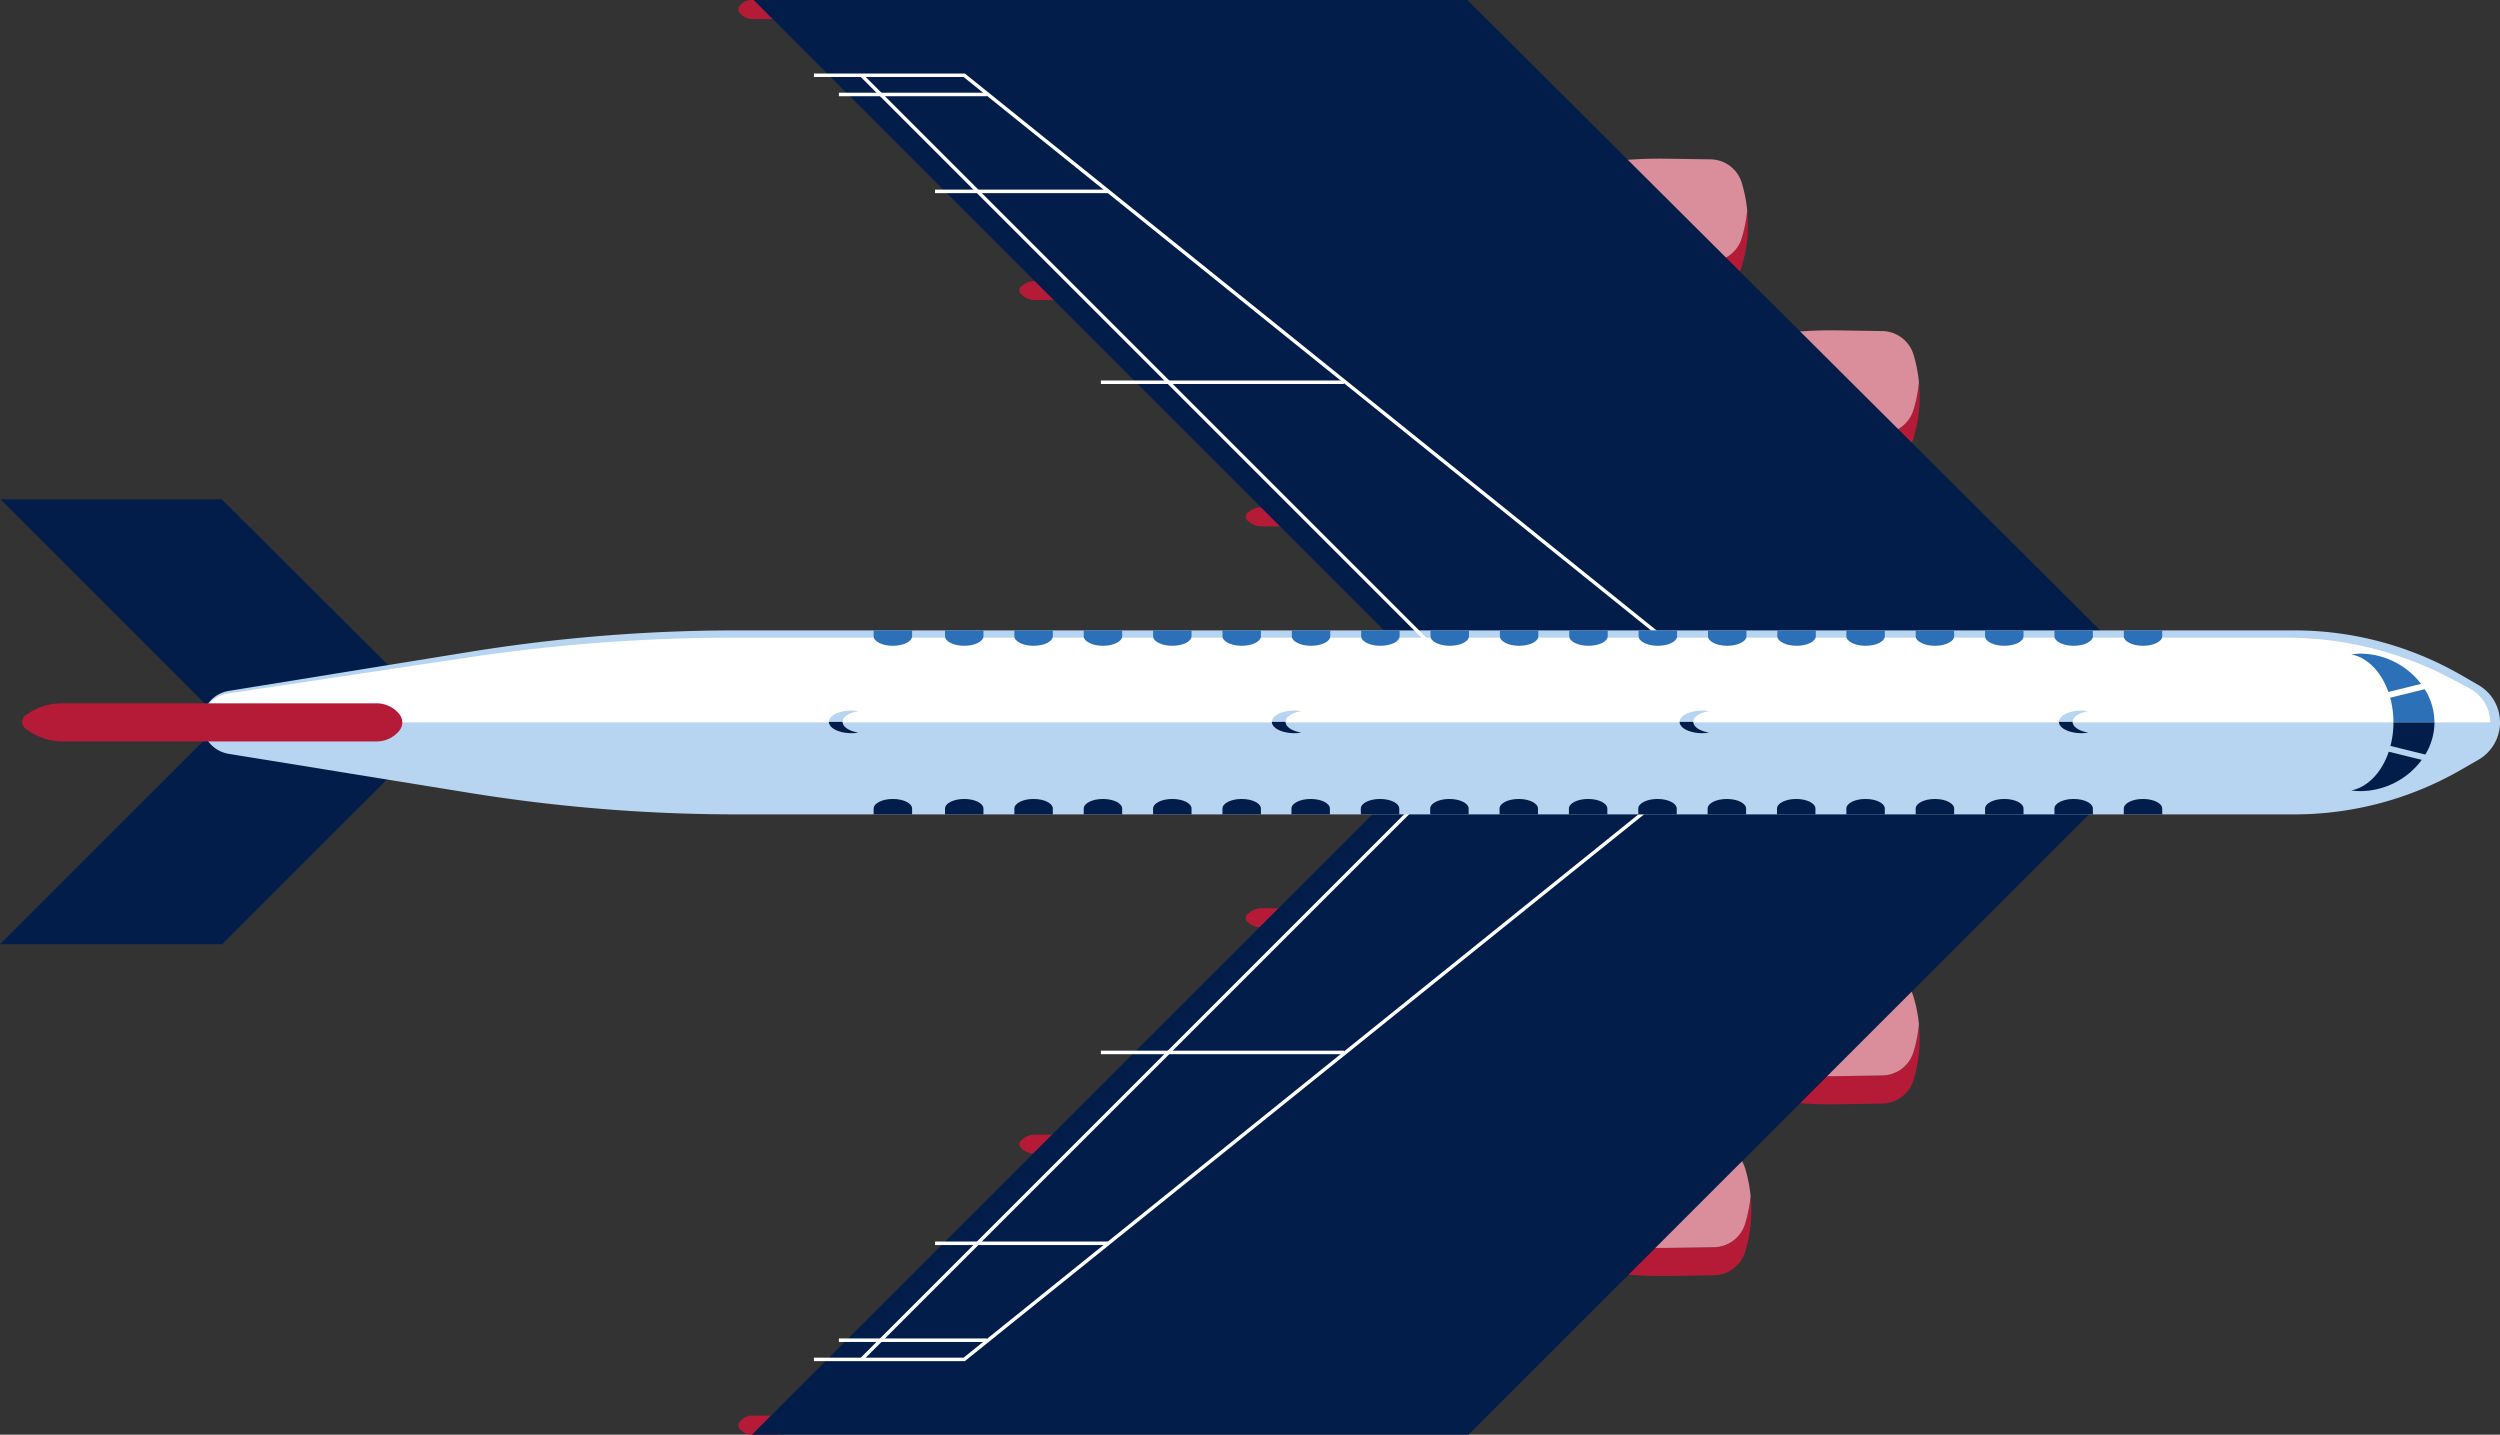 <svg xmlns="http://www.w3.org/2000/svg" width="711.427" height="408.267" viewBox="0 0 711.427 408.267">
  <rect x="0" y="0" width="711.427" height="408.267" fill="#333333" stroke="none"/>
  <g id="Group_1353" data-name="Group 1353" transform="translate(-27.836 -238.188)">
    <path id="Path_4676" data-name="Path 4676" d="M186.67,521.924h-7.076a4.32,4.32,0,0,0-3.065,1.418l-.349.356a1.6,1.6,0,0,0,.023,2.023l.385.363a4.242,4.242,0,0,0,2.9,1.258h7.18a2.508,2.508,0,0,0,2.108-1.577h0a2.646,2.646,0,0,0,0-2.265h0A2.51,2.51,0,0,0,186.67,521.924Z" transform="translate(62.126 119.11)" fill="#b51b37"/>
    <path id="Path_4677" data-name="Path 4677" d="M244.984,465.6H236.6a5.565,5.565,0,0,0-3.629,1.418l-.415.356a1.411,1.411,0,0,0,.027,2.023l.456.363a5.507,5.507,0,0,0,3.439,1.258h8.5a2.979,2.979,0,0,0,2.5-1.577h0a2.278,2.278,0,0,0,0-2.265h0A2.982,2.982,0,0,0,244.984,465.6Z" transform="translate(85.768 95.465)" fill="#b51b37"/>
    <path id="Path_4678" data-name="Path 4678" d="M290.345,420.238h-8.38a5.56,5.56,0,0,0-3.629,1.417l-.416.356a1.412,1.412,0,0,0,.027,2.023l.457.364a5.508,5.508,0,0,0,3.437,1.259h8.5a2.982,2.982,0,0,0,2.5-1.577h0a2.278,2.278,0,0,0,0-2.265h0A2.979,2.979,0,0,0,290.345,420.238Z" transform="translate(104.81 76.423)" fill="#b51b37"/>
    <path id="Path_4679" data-name="Path 4679" d="M186.67,243.607h-7.076a4.32,4.32,0,0,1-3.065-1.418l-.349-.356a1.6,1.6,0,0,1,.023-2.023l.385-.363a4.235,4.235,0,0,1,2.9-1.258h7.18a2.508,2.508,0,0,1,2.108,1.577h0a2.646,2.646,0,0,1,0,2.265h0A2.51,2.51,0,0,1,186.67,243.607Z" transform="translate(62.126 0)" fill="#b51b37"/>
    <path id="Path_4680" data-name="Path 4680" d="M244.984,299.933H236.6a5.565,5.565,0,0,1-3.629-1.418l-.415-.356a1.411,1.411,0,0,1,.027-2.023l.456-.363a5.507,5.507,0,0,1,3.439-1.258h8.5a2.979,2.979,0,0,1,2.5,1.577h0a2.278,2.278,0,0,1,0,2.265h0A2.982,2.982,0,0,1,244.984,299.933Z" transform="translate(85.768 23.645)" fill="#b51b37"/>
    <path id="Path_4681" data-name="Path 4681" d="M290.345,345.293h-8.38a5.561,5.561,0,0,1-3.629-1.417l-.416-.356a1.412,1.412,0,0,1,.027-2.023l.457-.363a5.508,5.508,0,0,1,3.437-1.259h8.5a2.982,2.982,0,0,1,2.5,1.577h0a2.278,2.278,0,0,1,0,2.265h0A2.979,2.979,0,0,1,290.345,345.293Z" transform="translate(104.81 42.687)" fill="#b51b37"/>
    <g id="Group_1353-2" data-name="Group 1353" transform="translate(464.379 283.327)">
      <path id="Path_4682" data-name="Path 4682" d="M372.868,303.141l12.535-.2a9.423,9.423,0,0,0,9.011-6.666,40.626,40.626,0,0,0,1.558-15.9,40.659,40.659,0,0,1-1.558,7.893h0a9.423,9.423,0,0,1-9.011,6.666l-12.535.2a120.068,120.068,0,0,1-14.2-.622L335.306,292.1v8l23.363,2.415A120.054,120.054,0,0,0,372.868,303.141Z" transform="translate(-335.306 -265.614)" fill="#b51b37"/>
      <path id="Path_4683" data-name="Path 4683" d="M428.833,322.695a9.422,9.422,0,0,1-9.01,6.666l-12.537.2a120.023,120.023,0,0,1-14.2-.62l-23.363-2.415v8l23.363,2.414a120.043,120.043,0,0,0,14.2.62l12.537-.194a9.423,9.423,0,0,0,9.01-6.667,40.625,40.625,0,0,0,1.558-15.9A40.636,40.636,0,0,1,428.833,322.695Z" transform="translate(-320.857 -251.165)" fill="#b51b37"/>
      <path id="Path_4684" data-name="Path 4684" d="M419.823,458.049l-12.537.2a119.745,119.745,0,0,1-14.2-.622l-23.363-2.414v8l23.363,2.414a120.043,120.043,0,0,0,14.2.62l12.537-.195a9.423,9.423,0,0,0,9.01-6.667,40.626,40.626,0,0,0,1.558-15.9,40.656,40.656,0,0,1-1.558,7.893A9.422,9.422,0,0,1,419.823,458.049Z" transform="translate(-320.857 -197.143)" fill="#b51b37"/>
      <path id="Path_4685" data-name="Path 4685" d="M386.08,492.469l-12.535.194a120.041,120.041,0,0,1-14.2-.62l-23.363-2.414v8l23.363,2.414a120.054,120.054,0,0,0,14.2.62l12.535-.195a9.423,9.423,0,0,0,9.011-6.666,40.662,40.662,0,0,0,1.556-15.9,40.525,40.525,0,0,1-1.556,7.893A9.425,9.425,0,0,1,386.08,492.469Z" transform="translate(-335.022 -182.694)" fill="#b51b37"/>
      <path id="Path_4686" data-name="Path 4686" d="M372.868,299.5l12.535-.2a9.423,9.423,0,0,0,9.011-6.666h0a40.659,40.659,0,0,0,1.558-7.893,40.674,40.674,0,0,0-1.558-7.894h0a9.423,9.423,0,0,0-9.011-6.666L372.868,270a120.054,120.054,0,0,0-14.2.62l-23.363,2.414v23.439l23.363,2.414A120.061,120.061,0,0,0,372.868,299.5Z" transform="translate(-335.306 -269.981)" fill="#da8d9b"/>
      <path id="Path_4687" data-name="Path 4687" d="M407.287,333.923l12.537-.2a9.422,9.422,0,0,0,9.01-6.666,40.636,40.636,0,0,0,1.558-7.893,40.635,40.635,0,0,0-1.558-7.893,9.423,9.423,0,0,0-9.01-6.667l-12.537-.195a120.043,120.043,0,0,0-14.2.62l-23.363,2.414v23.439l23.363,2.415A120.023,120.023,0,0,0,407.287,333.923Z" transform="translate(-320.857 -255.532)" fill="#da8d9b"/>
      <path id="Path_4688" data-name="Path 4688" d="M419.823,433.3l-12.537-.194a120.017,120.017,0,0,0-14.2.62l-23.363,2.414v23.439l23.363,2.414a119.758,119.758,0,0,0,14.2.622l12.537-.2a9.422,9.422,0,0,0,9.01-6.666,40.656,40.656,0,0,0,1.558-7.893,40.636,40.636,0,0,0-1.558-7.893A9.423,9.423,0,0,0,419.823,433.3Z" transform="translate(-320.857 -201.51)" fill="#da8d9b"/>
      <path id="Path_4689" data-name="Path 4689" d="M386.08,467.716l-12.535-.195a120.054,120.054,0,0,0-14.2.62l-23.363,2.414V494l23.363,2.414a120.041,120.041,0,0,0,14.2.62l12.535-.194a9.425,9.425,0,0,0,9.011-6.667,40.525,40.525,0,0,0,1.556-7.893,40.526,40.526,0,0,0-1.556-7.893A9.425,9.425,0,0,0,386.08,467.716Z" transform="translate(-335.022 -187.061)" fill="#da8d9b"/>
    </g>
    <path id="Path_4690" data-name="Path 4690" d="M179.026,238.188l203.92,203.92-204.4,204.347H382.47L586.861,442.107,382.134,238.188Z" transform="translate(63.268 0)" fill="#021d49"/>
    <path id="Path_4691" data-name="Path 4691" d="M190.973,564.676h42.771L460.7,381.965H357.646" transform="translate(68.483 60.356)" fill="none" stroke="#fff" stroke-miterlimit="10" stroke-width="1"/>
    <line id="Line_141" data-name="Line 141" x2="49.208" transform="translate(293.916 591.992)" fill="none" stroke="#fff" stroke-miterlimit="10" stroke-width="1"/>
    <line id="Line_142" data-name="Line 142" x2="69.189" transform="translate(341.116 537.678)" fill="none" stroke="#fff" stroke-miterlimit="10" stroke-width="1"/>
    <line id="Line_143" data-name="Line 143" x2="42.109" transform="translate(266.555 619.571)" fill="none" stroke="#fff" stroke-miterlimit="10" stroke-width="1"/>
    <line id="Line_144" data-name="Line 144" y1="183.556" x2="183.556" transform="translate(273 441.477)" fill="none" stroke="#fff" stroke-miterlimit="10" stroke-width="1"/>
    <path id="Path_4692" data-name="Path 4692" d="M190.973,253.275h42.771L460.7,435.987H357.646" transform="translate(68.483 6.334)" fill="none" stroke="#fff" stroke-miterlimit="10" stroke-width="1"/>
    <path id="Path_4693" data-name="Path 4693" d="M27.984,338.28l63.229,63.229L27.836,464.87H91.065l63.375-63.361L90.961,338.28Z" transform="translate(0 42.018)" fill="#021d49"/>
    <path id="Path_4694" data-name="Path 4694" d="M663.715,416.9H220.631a477,477,0,0,1-76.31-6.143L75.94,399.674a9.075,9.075,0,0,1-7.623-8.957h0a9.073,9.073,0,0,1,7.623-8.957l68.381-11.08a477,477,0,0,1,76.31-6.142H663.715a95.078,95.078,0,0,1,47.468,12.7l4.94,2.845a12.277,12.277,0,0,1,0,21.273l-4.94,2.845A95.066,95.066,0,0,1,663.715,416.9Z" transform="translate(16.994 53.04)" fill="#b7d5f1"/>
    <path id="Path_4695" data-name="Path 4695" d="M68.317,390.1h0a8.58,8.58,0,0,1,7.589-8.248l68.069-10.2A512.654,512.654,0,0,1,219.937,366H661.2a100.636,100.636,0,0,1,47.252,11.689l4.917,2.621a11.061,11.061,0,0,1,6.118,9.792Z" transform="translate(16.994 53.655)" fill="#fff"/>
    <path id="Path_4696" data-name="Path 4696" d="M425.707,364.537h10.942v1.65c0,1.511-2.449,2.736-5.47,2.736h0c-3.023,0-5.472-1.225-5.472-2.736Z" transform="translate(167.023 53.04)" fill="#2c70b7"/>
    <path id="Path_4697" data-name="Path 4697" d="M411.8,364.537h10.942v1.65c0,1.511-2.449,2.736-5.472,2.736h0c-3.021,0-5.47-1.225-5.47-2.736Z" transform="translate(161.187 53.04)" fill="#2c70b7"/>
    <path id="Path_4698" data-name="Path 4698" d="M397.9,364.537h10.944v1.65c0,1.511-2.451,2.736-5.472,2.736h0c-3.021,0-5.472-1.225-5.472-2.736Z" transform="translate(155.351 53.04)" fill="#2c70b7"/>
    <path id="Path_4699" data-name="Path 4699" d="M439.61,364.537h10.942v1.65c0,1.511-2.449,2.736-5.472,2.736h0c-3.021,0-5.47-1.225-5.47-2.736Z" transform="translate(172.859 53.04)" fill="#2c70b7"/>
    <path id="Path_4700" data-name="Path 4700" d="M453.512,364.537h10.942v1.65c0,1.511-2.449,2.736-5.47,2.736h0c-3.023,0-5.472-1.225-5.472-2.736Z" transform="translate(178.695 53.04)" fill="#2c70b7"/>
    <path id="Path_4701" data-name="Path 4701" d="M217.244,364.537h10.942v1.65c0,1.511-2.449,2.736-5.47,2.736h0c-3.021,0-5.47-1.225-5.47-2.736Z" transform="translate(79.512 53.04)" fill="#2c70b7"/>
    <path id="Path_4702" data-name="Path 4702" d="M231.146,364.537H242.09v1.65c0,1.511-2.451,2.736-5.472,2.736h0c-3.021,0-5.472-1.225-5.472-2.736Z" transform="translate(85.348 53.04)" fill="#2c70b7"/>
    <path id="Path_4703" data-name="Path 4703" d="M245.049,364.537h10.942v1.65c0,1.511-2.449,2.736-5.472,2.736h0c-3.021,0-5.47-1.225-5.47-2.736Z" transform="translate(91.184 53.04)" fill="#2c70b7"/>
    <path id="Path_4704" data-name="Path 4704" d="M286.756,364.537H297.7v1.65c0,1.511-2.449,2.736-5.471,2.736h0c-3.023,0-5.472-1.225-5.472-2.736Z" transform="translate(108.693 53.04)" fill="#2c70b7"/>
    <path id="Path_4705" data-name="Path 4705" d="M272.854,364.537H283.8v1.65c0,1.511-2.449,2.736-5.472,2.736h0c-3.021,0-5.47-1.225-5.47-2.736Z" transform="translate(102.857 53.04)" fill="#2c70b7"/>
    <path id="Path_4706" data-name="Path 4706" d="M258.951,364.537h10.942v1.65c0,1.511-2.449,2.736-5.47,2.736h0c-3.023,0-5.472-1.225-5.472-2.736Z" transform="translate(97.02 53.04)" fill="#2c70b7"/>
    <path id="Path_4707" data-name="Path 4707" d="M300.658,364.537H311.6v1.65c0,1.511-2.451,2.736-5.472,2.736h0c-3.021,0-5.472-1.225-5.472-2.736Z" transform="translate(114.528 53.04)" fill="#2c70b7"/>
    <path id="Path_4708" data-name="Path 4708" d="M314.561,364.537H325.5v1.65c0,1.511-2.449,2.736-5.47,2.736h0c-3.023,0-5.472-1.225-5.472-2.736Z" transform="translate(120.365 53.04)" fill="#2c70b7"/>
    <path id="Path_4709" data-name="Path 4709" d="M356.268,364.537h10.944v1.65c0,1.511-2.451,2.736-5.472,2.736h0c-3.021,0-5.472-1.225-5.472-2.736Z" transform="translate(137.873 53.04)" fill="#2c70b7"/>
    <path id="Path_4710" data-name="Path 4710" d="M342.366,364.537h10.942v1.65c0,1.511-2.449,2.736-5.472,2.736h0c-3.021,0-5.47-1.225-5.47-2.736Z" transform="translate(132.037 53.04)" fill="#2c70b7"/>
    <path id="Path_4711" data-name="Path 4711" d="M328.463,364.537h10.944v1.65c0,1.511-2.451,2.736-5.472,2.736h0c-3.021,0-5.472-1.225-5.472-2.736Z" transform="translate(126.201 53.04)" fill="#2c70b7"/>
    <path id="Path_4712" data-name="Path 4712" d="M370.171,364.537h10.942v1.65c0,1.511-2.449,2.736-5.472,2.736h0c-3.021,0-5.47-1.225-5.47-2.736Z" transform="translate(143.71 53.04)" fill="#2c70b7"/>
    <path id="Path_4713" data-name="Path 4713" d="M384.073,364.537h10.942v1.65c0,1.511-2.449,2.736-5.47,2.736h0c-3.023,0-5.472-1.225-5.472-2.736Z" transform="translate(149.545 53.04)" fill="#2c70b7"/>
    <path id="Path_4714" data-name="Path 4714" d="M255.991,402.712H245.049v-1.651c0-1.511,2.449-2.736,5.47-2.736h0c3.023,0,5.472,1.225,5.472,2.736Z" transform="translate(91.184 67.224)" fill="#021d49"/>
    <path id="Path_4715" data-name="Path 4715" d="M269.893,402.712H258.951v-1.651c0-1.511,2.449-2.736,5.472-2.736h0c3.021,0,5.47,1.225,5.47,2.736Z" transform="translate(97.02 67.224)" fill="#021d49"/>
    <path id="Path_4716" data-name="Path 4716" d="M283.8,402.712H272.854v-1.651c0-1.511,2.449-2.736,5.47-2.736h0c3.023,0,5.472,1.225,5.472,2.736Z" transform="translate(102.857 67.224)" fill="#021d49"/>
    <path id="Path_4717" data-name="Path 4717" d="M242.09,402.712H231.146v-1.651c0-1.511,2.451-2.736,5.472-2.736h0c3.021,0,5.472,1.225,5.472,2.736Z" transform="translate(85.348 67.224)" fill="#021d49"/>
    <path id="Path_4718" data-name="Path 4718" d="M228.186,402.712H217.244v-1.651c0-1.511,2.449-2.736,5.47-2.736h0c3.021,0,5.47,1.225,5.47,2.736Z" transform="translate(79.512 67.224)" fill="#021d49"/>
    <path id="Path_4719" data-name="Path 4719" d="M202.942,364.537h10.944v1.65c0,1.511-2.451,2.736-5.472,2.736h0c-3.021,0-5.472-1.225-5.472-2.736Z" transform="translate(73.508 53.04)" fill="#2c70b7"/>
    <path id="Path_4720" data-name="Path 4720" d="M213.886,402.712H202.942v-1.651c0-1.511,2.451-2.736,5.472-2.736h0c3.021,0,5.472,1.225,5.472,2.736Z" transform="translate(73.508 67.224)" fill="#021d49"/>
    <path id="Path_4721" data-name="Path 4721" d="M464.454,402.712H453.512v-1.651c0-1.511,2.449-2.736,5.472-2.736h0c3.021,0,5.47,1.225,5.47,2.736Z" transform="translate(178.695 67.224)" fill="#021d49"/>
    <path id="Path_4722" data-name="Path 4722" d="M450.552,402.712H439.61v-1.651c0-1.511,2.449-2.736,5.47-2.736h0c3.023,0,5.472,1.225,5.472,2.736Z" transform="translate(172.859 67.224)" fill="#021d49"/>
    <path id="Path_4723" data-name="Path 4723" d="M436.649,402.712H425.707v-1.651c0-1.511,2.449-2.736,5.472-2.736h0c3.021,0,5.47,1.225,5.47,2.736Z" transform="translate(167.023 67.224)" fill="#021d49"/>
    <path id="Path_4724" data-name="Path 4724" d="M394.942,402.712H384v-1.651c0-1.511,2.449-2.736,5.47-2.736h0c3.023,0,5.472,1.225,5.472,2.736Z" transform="translate(149.515 67.224)" fill="#021d49"/>
    <path id="Path_4725" data-name="Path 4725" d="M408.846,402.712H397.9v-1.651c0-1.511,2.451-2.736,5.472-2.736h0c3.021,0,5.472,1.225,5.472,2.736Z" transform="translate(155.351 67.224)" fill="#021d49"/>
    <path id="Path_4726" data-name="Path 4726" d="M422.747,402.712H411.8v-1.651c0-1.511,2.449-2.736,5.47-2.736h0c3.023,0,5.472,1.225,5.472,2.736Z" transform="translate(161.187 67.224)" fill="#021d49"/>
    <path id="Path_4727" data-name="Path 4727" d="M381.041,402.712H370.1v-1.651c0-1.511,2.451-2.736,5.472-2.736h0c3.021,0,5.472,1.225,5.472,2.736Z" transform="translate(143.678 67.224)" fill="#021d49"/>
    <path id="Path_4728" data-name="Path 4728" d="M367.137,402.712H356.2v-1.651c0-1.511,2.449-2.736,5.472-2.736h0c3.021,0,5.47,1.225,5.47,2.736Z" transform="translate(137.842 67.224)" fill="#021d49"/>
    <path id="Path_4729" data-name="Path 4729" d="M325.43,402.712H314.488v-1.651c0-1.511,2.449-2.736,5.47-2.736h0c3.023,0,5.472,1.225,5.472,2.736Z" transform="translate(120.334 67.224)" fill="#021d49"/>
    <path id="Path_4730" data-name="Path 4730" d="M339.332,402.712H328.39v-1.651c0-1.511,2.449-2.736,5.472-2.736h0c3.021,0,5.47,1.225,5.47,2.736Z" transform="translate(126.17 67.224)" fill="#021d49"/>
    <path id="Path_4731" data-name="Path 4731" d="M353.235,402.712H342.293v-1.651c0-1.511,2.449-2.736,5.47-2.736h0c3.021,0,5.472,1.225,5.472,2.736Z" transform="translate(132.007 67.224)" fill="#021d49"/>
    <path id="Path_4732" data-name="Path 4732" d="M311.529,402.712H300.585v-1.651c0-1.511,2.451-2.736,5.472-2.736h0c3.021,0,5.472,1.225,5.472,2.736Z" transform="translate(114.498 67.224)" fill="#021d49"/>
    <path id="Path_4733" data-name="Path 4733" d="M297.625,402.712H286.683v-1.651c0-1.511,2.449-2.736,5.47-2.736h0c3.023,0,5.472,1.225,5.472,2.736Z" transform="translate(108.662 67.224)" fill="#021d49"/>
    <g id="Group_1354" data-name="Group 1354" transform="translate(505.809 440.391)">
      <path id="Path_4734" data-name="Path 4734" d="M372.875,380.771a12.385,12.385,0,0,0-1.948-.166c-3.558,0-6.442,1.441-6.442,3.22h3.9C368.382,382.388,370.277,381.186,372.875,380.771Z" transform="translate(-364.486 -380.605)" fill="#b7d5f1"/>
      <path id="Path_4735" data-name="Path 4735" d="M370.928,386.094a12.205,12.205,0,0,0,1.948-.168c-2.6-.415-4.494-1.617-4.494-3.054h-3.9C364.486,384.652,367.37,386.094,370.928,386.094Z" transform="translate(-364.486 -379.653)" fill="#021d49"/>
    </g>
    <g id="Group_1355" data-name="Group 1355" transform="translate(613.746 440.391)">
      <path id="Path_4736" data-name="Path 4736" d="M448.9,380.771a12.388,12.388,0,0,0-1.949-.166c-3.557,0-6.44,1.441-6.44,3.22h3.9C444.4,382.388,446.3,381.186,448.9,380.771Z" transform="translate(-440.509 -380.605)" fill="#b7d5f1"/>
      <path id="Path_4737" data-name="Path 4737" d="M446.949,386.094a12.209,12.209,0,0,0,1.949-.168c-2.6-.415-4.494-1.617-4.494-3.054h-3.9C440.509,384.652,443.393,386.094,446.949,386.094Z" transform="translate(-440.509 -379.653)" fill="#021d49"/>
    </g>
    <g id="Group_1356" data-name="Group 1356" transform="translate(389.768 440.391)">
      <path id="Path_4738" data-name="Path 4738" d="M291.143,380.771a12.355,12.355,0,0,0-1.948-.166c-3.557,0-6.44,1.441-6.44,3.22h3.9C286.651,382.388,288.545,381.186,291.143,380.771Z" transform="translate(-282.755 -380.605)" fill="#b7d5f1"/>
      <path id="Path_4739" data-name="Path 4739" d="M289.2,386.094a12.177,12.177,0,0,0,1.948-.168c-2.6-.415-4.492-1.617-4.492-3.054h-3.9C282.755,384.652,285.639,386.094,289.2,386.094Z" transform="translate(-282.755 -379.653)" fill="#021d49"/>
    </g>
    <g id="Group_1357" data-name="Group 1357" transform="translate(263.716 440.391)">
      <path id="Path_4740" data-name="Path 4740" d="M202.361,380.771a12.357,12.357,0,0,0-1.948-.166c-3.557,0-6.44,1.441-6.44,3.22h3.9C197.869,382.388,199.763,381.186,202.361,380.771Z" transform="translate(-193.973 -380.605)" fill="#b7d5f1"/>
      <path id="Path_4741" data-name="Path 4741" d="M200.413,386.094a12.178,12.178,0,0,0,1.948-.168c-2.6-.415-4.492-1.617-4.492-3.054h-3.9C193.973,384.652,196.857,386.094,200.413,386.094Z" transform="translate(-193.973 -379.653)" fill="#021d49"/>
    </g>
    <path id="Path_4742" data-name="Path 4742" d="M133.181,390H43.868a17.128,17.128,0,0,1-9.437-2.835l-1.079-.713a2.4,2.4,0,0,1,.07-4.046l1.187-.727a17.121,17.121,0,0,1,8.939-2.517h89.634a8.26,8.26,0,0,1,6.493,3.155h0a3.668,3.668,0,0,1,0,4.529h0A8.26,8.26,0,0,1,133.181,390Z" transform="translate(1.863 59.179)" fill="#b51b37"/>
    <line id="Line_145" data-name="Line 145" x2="49.208" transform="translate(293.916 292.649)" fill="none" stroke="#fff" stroke-miterlimit="10" stroke-width="1"/>
    <line id="Line_146" data-name="Line 146" x2="69.189" transform="translate(341.116 346.964)" fill="none" stroke="#fff" stroke-miterlimit="10" stroke-width="1"/>
    <line id="Line_147" data-name="Line 147" x2="42.109" transform="translate(266.555 265.07)" fill="none" stroke="#fff" stroke-miterlimit="10" stroke-width="1"/>
    <line id="Line_148" data-name="Line 148" x2="183.556" y2="183.556" transform="translate(273 259.609)" fill="none" stroke="#fff" stroke-miterlimit="10" stroke-width="1"/>
    <g id="Group_1358" data-name="Group 1358" transform="translate(696.93 424.192)">
      <path id="Path_4743" data-name="Path 4743" d="M509.668,380.108l9.305-2.3A21.952,21.952,0,0,0,501.79,369.2a19.579,19.579,0,0,0-2.692.206C503.748,370.3,507.665,374.421,509.668,380.108Z" transform="translate(-499.098 -369.196)" fill="#2c70b7"/>
      <path id="Path_4744" data-name="Path 4744" d="M516.729,376.327l-9.824,2.426a26.584,26.584,0,0,1,.923,7.014H519.5A17.82,17.82,0,0,0,516.729,376.327Z" transform="translate(-495.821 -366.202)" fill="#2c70b7"/>
      <path id="Path_4745" data-name="Path 4745" d="M499.1,399.867a19.574,19.574,0,0,0,2.692.206,21.93,21.93,0,0,0,17.38-8.9l-9.4-2.321C507.8,394.7,503.83,398.95,499.1,399.867Z" transform="translate(-499.098 -360.945)" fill="#021d49"/>
      <path id="Path_4746" data-name="Path 4746" d="M516.879,392.124a17.763,17.763,0,0,0,2.6-9.148H507.806a26.614,26.614,0,0,1-.848,6.7Z" transform="translate(-495.798 -363.411)" fill="#021d49"/>
    </g>
  </g>
</svg>
